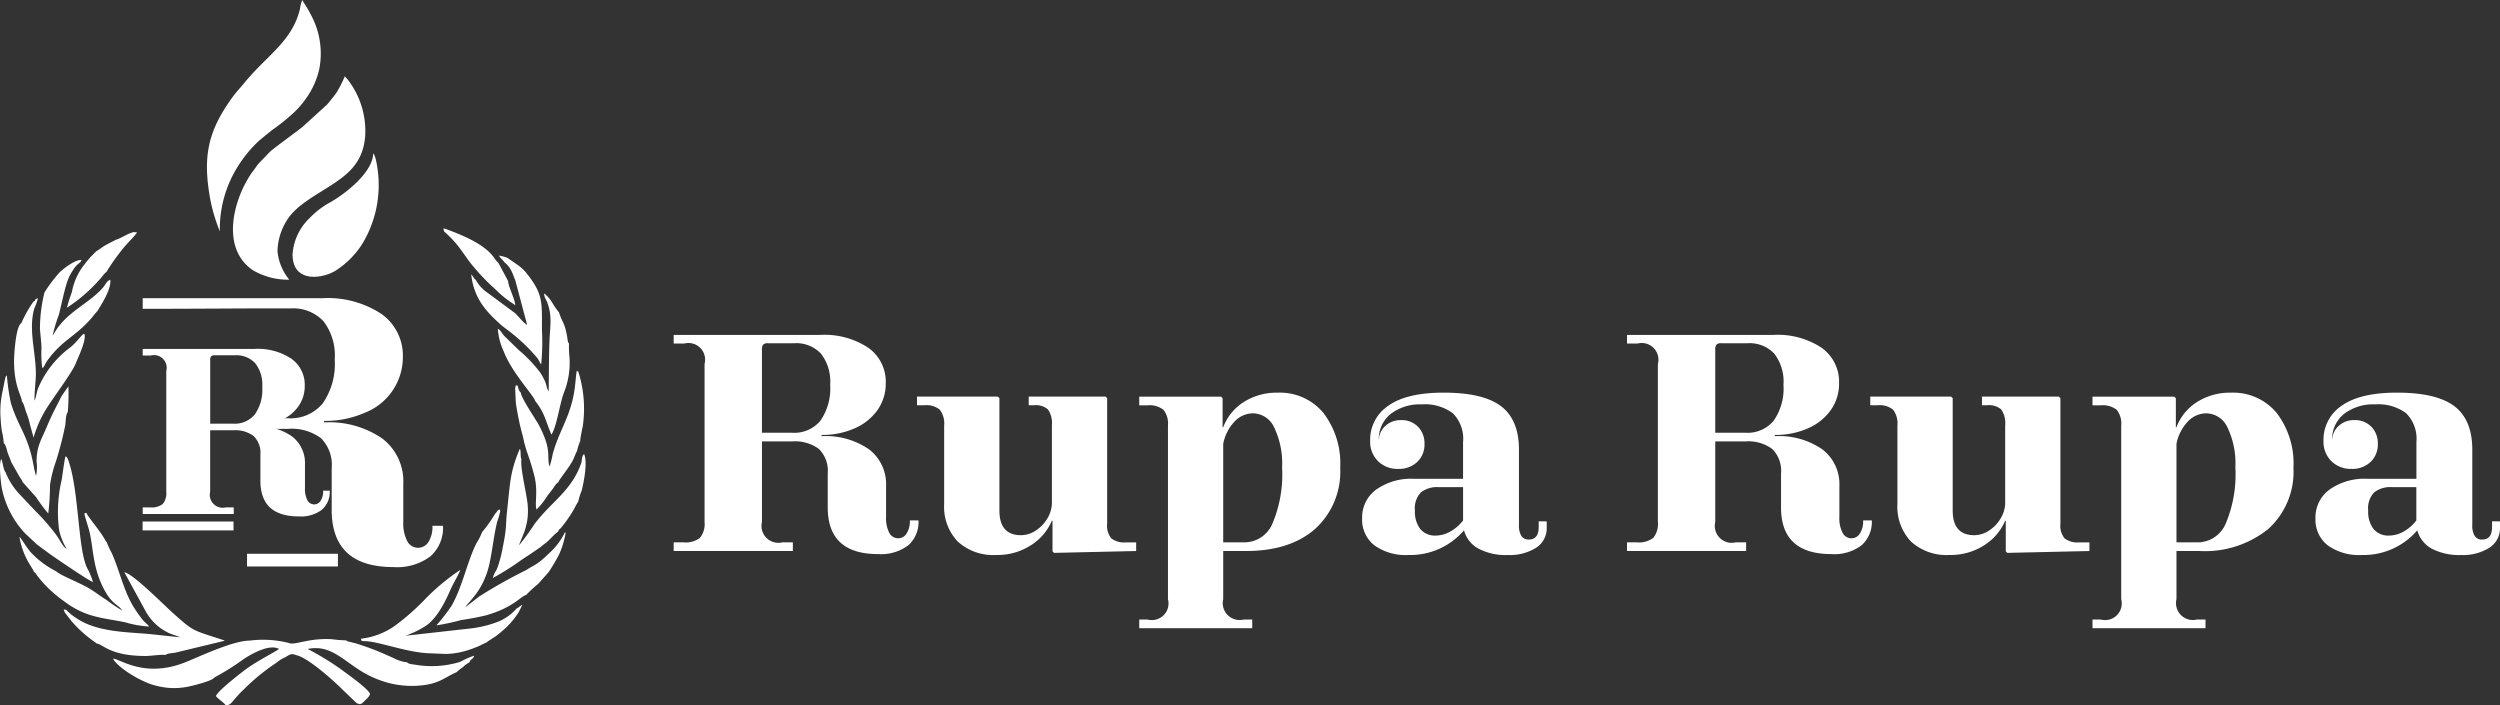 <svg xmlns="http://www.w3.org/2000/svg" width="283.653" height="80" viewBox="0 0 283.653 80">
  <rect x="0" y="0" width="283.653" height="80" fill="#333333" stroke="none"/>
  <g id="Grupo_24" data-name="Grupo 24" transform="translate(-118 -1020)">
    <g id="Grupo_2" data-name="Grupo 2" transform="translate(-120.403 756.291)">
      <path id="Trazado_1" data-name="Trazado 1" d="M282.282,399.1a11.853,11.853,0,0,0-4.472-.288c-2.021.024-5.7,1.82-7.435,2.5-4.613,1.8-7.408-.5-8.1-.441.556,1.029,3.28,2.725,5,3.09a7.875,7.875,0,0,0,3.6.062c.373-.074,2.71-.636,2.906-1.029a28.436,28.436,0,0,0,3.313-2.081c.886-.587,2.908-1.75,4.01-1.156-.3.279-2.611,1.43-3.855,2.379-.69.526-3.113,2.4-3.3,2.973.256.335.959.773,1.09,1.024.552.059.689-.318,1.4-1.095.219-.24.4-.424.64-.652a23.557,23.557,0,0,1,3.678-3.019,4.4,4.4,0,0,1,1.058-.663c.413-.239.666-.494,1.211-.247,1.3.234,4.272,2.889,5.287,3.92l1.553,1.486c.441.293.613.142.931-.19.184-.192.6-.509.634-.831-.316-.656-2.558-2.23-3.348-2.812a32.361,32.361,0,0,0-3.727-2.268c3.116-.636,4.47,2.092,7.825,3.4a10.457,10.457,0,0,0,4.9.753c2.222-.181,2.8-.931,4.2-1.53a3.816,3.816,0,0,1,.687-.552,2.757,2.757,0,0,1,.729-.539c.191-.5.467-.328.536-.768a10.327,10.327,0,0,0-1.57.7,11,11,0,0,1-5.133.32c-.4-.059-.711-.07-.884-.266a4.126,4.126,0,0,1-1.548-.492c-.457-.194-.954-.419-1.423-.622-.933-.4-1.858-.721-2.9-1.055-.213-.037-.4-.1-.6-.146-.243-.062-.285-.031-.449-.178a14.974,14.974,0,0,1-1.681-.138c-2.647-.122-4.105.7-4.777.456" transform="translate(-11.047 -62.422)" fill="#fff" fill-rule="evenodd"/>
      <path id="Trazado_2" data-name="Trazado 2" d="M337.442,371.453a.818.818,0,0,1-.233.319,15.4,15.4,0,0,1-1.472,2.077,7.645,7.645,0,0,1-.663,1.3c-1.045,2.093-1.549,4.844-2.8,7.059a22.644,22.644,0,0,1-1.727,2.23,25.847,25.847,0,0,0,2.82-.607,28.837,28.837,0,0,0,2.866-.547c3.091-.9,3.876-2.147,4.5-2.3a13.881,13.881,0,0,1,1.349-1.243l1.135-1.271c0-.021.022-.024.035-.034a19.008,19.008,0,0,0,1.246-2.114,9.6,9.6,0,0,0,.725-2.491c-.024.188.027.045-.1.06a7.751,7.751,0,0,1-1.891,2.459,9.674,9.674,0,0,1-1.135.984c-.389.289-.922.525-1.322.809a57.084,57.084,0,0,0-5.385,3.025l-1.563,1.216c.355-.641,2.062-1.89,2.73-4.9.229-1.032.377-2.144.563-3.229.091-.532.2-1.063.32-1.573a7.1,7.1,0,0,0,.347-1.209c-.033-.262-.089-.2-.349-.011" transform="translate(-42.629 -49.773)" fill="#fff" fill-rule="evenodd"/>
      <path id="Trazado_3" data-name="Trazado 3" d="M246.675,378.608a10.381,10.381,0,0,1-2.911-2.191c-.473-.551-1.051-1.562-1.257-1.718a8.576,8.576,0,0,0,1.156,3.105l.4.652a.406.406,0,0,1,.069.208c.25.138.248.254.442.5a13.079,13.079,0,0,0,2.177,2.216c.291.265.653.494.981.747,2.466,1.79,4.309,1.741,6.834,2.281a11.561,11.561,0,0,0,2.657.464c-.119-.214-.5-.445-.854-.908-.292-.382-.5-.679-.752-1.065-1.272-1.961-1.665-4.159-2.62-6.33a9.651,9.651,0,0,1-.581-1.257.355.355,0,0,1-.1-.112l-.192-.336c-.618-1.043-1.838-2.421-2.035-2.918l-.009.029c-.228.077-.214-.044-.163.312l.337,1.122c.751,2.272.362,4.7,2.071,7.63.765,1.313,1.458,1.4,1.857,2.021a16.842,16.842,0,0,1-1.822-1.225c-.642-.387-1.123-.781-1.772-1.185-1.11-.69-2.986-1.392-3.764-1.92Z" transform="translate(-1.899 -50.077)" fill="#fff" fill-rule="evenodd"/>
      <path id="Trazado_4" data-name="Trazado 4" d="M348.487,369.166c.445-.363,1.026-1.066,1.39-1.285.082-.279.114-.2.319-.42a14.914,14.914,0,0,0,1.465-2.1c.09-.155.149-.271.233-.443l.233-.409c.006-.03.025-.034.04-.05a6.5,6.5,0,0,1,.366-1.185c.284-1.023.7-3.332.293-4.19-.275.219-.219.574-.311.986-1.1,3.188-3.379,4.373-5.321,6.96a29.087,29.087,0,0,1-1.738,2.39c.251-.935,1.227-2.212.952-4.758-.122-1.127-.86-4.147-.69-5-.159-.263-.017-.891-.177-1.177a13.64,13.64,0,0,0-1.03,3.355c-.2,1.295-.3,2.634-.45,3.95-.075.675-.068,1.368-.153,2.049-.082.663-.189,1.221-.321,1.874a14.985,14.985,0,0,1-.428,1.769,5.407,5.407,0,0,1-.313.824,2.213,2.213,0,0,0-.369.833,30.434,30.434,0,0,0,3.064-1.925c.485-.34,1-.66,1.5-1,.276-.189.465-.328.714-.494.3-.2.473-.4.73-.553" transform="translate(-48.151 -43.851)" fill="#fff" fill-rule="evenodd"/>
      <path id="Trazado_5" data-name="Trazado 5" d="M239.032,361.856c-.248-.245-.3-1.116-.485-1.5-.294.512-.061,2.545.044,3.212a10.485,10.485,0,0,0,2.66,5.23l1.322,1.244,1.531,1.131c.67.467,4.341,2.983,4.844,3.148a7.223,7.223,0,0,0-.653-1.578c-1.054-2.142-.918-8.543-2.07-12.034-.126-.383-.173-.533-.385-.658-.106.187-.362,2.261-.436,2.656a15.9,15.9,0,0,0-.291,5.723,6.851,6.851,0,0,0,.848,2.116c-.313-.119-.647-.749-.844-1.068a10.9,10.9,0,0,0-.828-1.143,22.938,22.938,0,0,0-1.829-2.033l-1.916-2.028a7.772,7.772,0,0,1-1.512-2.415" transform="translate(0 -44.572)" fill="#fff" fill-rule="evenodd"/>
      <path id="Trazado_6" data-name="Trazado 6" d="M315.281,391.756l-.685.11c.144.366-.032.2.887.3,1.557.171,4.308,1.192,6.657,1.335l2.162.086h-.075a8.751,8.751,0,0,0,2.534-.433c.378-.127.663-.226,1.056-.388.358-.147.69-.35,1.034-.479.061-.1.852-.566,1.037-.7.327-.247.649-.512.957-.786a9.48,9.48,0,0,0,1.641-1.918c.138-.29.3-.554.424-.874-.29.148-.329.274-.627.4A5.531,5.531,0,0,1,329.974,390a12.748,12.748,0,0,1-3.217.726l-7.092.793A10.531,10.531,0,0,0,322,390.371c1.232-.83,2.184-2.729,2.759-4.061.286-.662,1.106-2.048,1.109-2.255a24.969,24.969,0,0,0-3.8,3.128,27.1,27.1,0,0,1-3.658,3.242,8.373,8.373,0,0,1-3.134,1.33" transform="translate(-35.251 -55.679)" fill="#fff" fill-rule="evenodd"/>
      <path id="Trazado_7" data-name="Trazado 7" d="M252.137,388.8l-.285-.046.126.351.768.987a14.192,14.192,0,0,0,2.74,2.434c.011.01.038.059.046.045s.031.03.046.046c.73.064,1.494,1.419,5.582,1.418.651,0,1.719-.192,2.243-.114.2-.2.824-.2,1.132-.268l5.475-1.319c.014,0,.048,0,.058-.025s.039-.016.057-.027c-3.789-1.257-3.383-.875-6.172-3.388-.716-.645-4.318-4.257-5.219-4.359l2.419,4.429a5.847,5.847,0,0,0,2.666,2.484,4.119,4.119,0,0,0,.618.221l.555.213c.008-.016.034.02.051.031l-3.654-.388c-2.746-.218-5.96-.258-8.212-1.86a5.443,5.443,0,0,1-1.038-.861" transform="translate(-6.222 -55.898)" fill="#fff" fill-rule="evenodd"/>
      <path id="Trazado_8" data-name="Trazado 8" d="M238.715,344.827a10.5,10.5,0,0,0-.215,3c.034.517.068.953.141,1.453a7.314,7.314,0,0,1,.219,1.375c.257.213.333.763.443,1.085.14.408.294.7.414,1.083l.938,1.656c.077.118.133.188.184.27.138.219.088.087.14.3l1.541,1.732a21.364,21.364,0,0,0,1.39,1.868,27.714,27.714,0,0,0,.2-3.26,14.744,14.744,0,0,1,.691-2.72,38.292,38.292,0,0,0,1.05-4.1c.04-.349.043-1.162.274-1.421a23.614,23.614,0,0,0,.07-2.93l-.746,1.059c-.662,1.327-1.028,1.921-1.678,3.477-.628,1.5-1.173,2.2-1.19,3.99a4.689,4.689,0,0,1-.049,1.6c-.01-.017-.023-.039-.028-.051s-.021-.037-.027-.051l-.164-.674c-.647-3.838-1.718-4.492-2.639-7.445a22.885,22.885,0,0,1-.457-3.149c-.168.159-.135.143-.21.405Z" transform="translate(-0.032 -36.673)" fill="#fff" fill-rule="evenodd"/>
      <path id="Trazado_9" data-name="Trazado 9" d="M347.83,344.464c-.13-.116-.02.061-.186-.228-.1-.171-.032-.063-.084-.212-.118-.337.01-.361-.3-.381l-.082.3.077,1.667c.1.754.254,1.515.408,2.25.161.772.4,1.5.535,2.235l.275.973a27.234,27.234,0,0,1,.911,2.963c.4,1.71-.007,3,.218,3.7a7.97,7.97,0,0,0,1.21-1.52c.186-.252.4-.518.591-.769.208-.278.388-.652.672-.8.074-.308,1.282-1.72,1.7-2.595.127-.267.271-.7.4-.9.054-.2.11-.408.176-.636l.145-.405c.006-.013.027-.024.032-.054s.021-.037.034-.054c-.024-.33.251-1.433.318-1.926a13.918,13.918,0,0,0-.531-5.976l-.171-.117c-.12.468-.146,1.815-.428,3.074-.57,2.547-1.656,3.96-2.314,6.405a11.668,11.668,0,0,1-.344,1.4c-.4-1.178.336-1.7-1.189-4.65-.35-.678-2.043-3.1-2.074-3.738" transform="translate(-50.326 -36.21)" fill="#fff" fill-rule="evenodd"/>
      <path id="Trazado_10" data-name="Trazado 10" d="M347.755,337.888a6.762,6.762,0,0,1,1.054,1.78c.139.326.653,1.821.792,2.015.625-1.047.911-3.431,1.407-4.758a9.124,9.124,0,0,0,.63-4.012,11.094,11.094,0,0,1-.056-1.56c-.205-.2-.164-.761-.267-1.057a5.457,5.457,0,0,0-.386-1.314,7.236,7.236,0,0,1-.484-1.166,8.13,8.13,0,0,1-.812-1.182,4.191,4.191,0,0,0-.854-.959c-.074.309.243.75.362,1.083.531,1.491.308,2.484.235,4.144-.086,1.952-.066,3.945-.1,5.9l-.165-.322c-.027-.087-.048-.2-.076-.3a4.155,4.155,0,0,0-.211-.621,6.758,6.758,0,0,0-.58-1.009,16.12,16.12,0,0,0-2.382-2.472l-1.608-1.571c-.257-.263-.424-.658-.746-.826a7.091,7.091,0,0,0,.647,2.519c.929,2.467,3.44,5.046,3.6,5.691" transform="translate(-48.62 -28.669)" fill="#fff" fill-rule="evenodd"/>
      <path id="Trazado_11" data-name="Trazado 11" d="M243.794,326.78c-.084.235.028.1-.229.272a13.747,13.747,0,0,0-1.369,2.441c-.634.334-.833,3.583-.827,4.4.023,2.862.9,3.9.884,4.474.077.078.039.031.109.146.009.015.069.139.077.159.046.108.059.165.1.277.067.2.134.422.194.63a7.417,7.417,0,0,1,.436,1.393l.416,1.509a13.04,13.04,0,0,1,1.326-3.083c.759-1.265,3.076-4.332,3.456-5.336.212-.56,1.271-2.706.974-3.351-.23-.071-.743.866-1.63,1.56a11.049,11.049,0,0,0-3.644,4.689c-.127.357-.221,1.029-.359,1.312-.083-.359.134-2.325.137-2.937.012-2.577-.865-5.047-.185-7.5a5.794,5.794,0,0,0,.419-1.192c-.111.058-.172.089-.281.139" transform="translate(-1.372 -29.116)" fill="#fff" fill-rule="evenodd"/>
      <path id="Trazado_12" data-name="Trazado 12" d="M341.67,318.452a2.549,2.549,0,0,1,.759.921c.228.41.286.708.464,1.09l1.348,5.065c-.392-.143-1.027-1.038-1.4-1.342l-3.137-2.32a4.222,4.222,0,0,1-1.3-1.448.462.462,0,0,1-.113-.1.9.9,0,0,1-.13-.167c-.1-.136-.175-.247-.264-.354.284,2.643,1.572,4.131,3.371,5.733.359.32.9.681,1.277,1a19.533,19.533,0,0,1,2.879,2.809c.156.232.271.5.412.7a25.408,25.408,0,0,0,.086-3.934c.007-3.172.125-4.042-1.684-6.349a5,5,0,0,0-1.047-1l-1.194-.823a4.727,4.727,0,0,0-.948-.25c.159.308.455.5.623.765" transform="translate(-46.031 -24.973)" fill="#fff" fill-rule="evenodd"/>
      <path id="Trazado_13" data-name="Trazado 13" d="M247.339,322.262a17.326,17.326,0,0,0-.516,4.113c.048.745.153,1.448.175,2.2a13.969,13.969,0,0,0,.076,2.277c.3-.132.22-.345.658-.936,1.7-2.295,2.992-2.528,4.889-4.667.271-.306.491-.64.744-.871.091-.254,1.586-2.314,1.438-3.527-.4.107-.526.515-.805.847-1.542,1.831-4.165,2.76-5.555,5.207l-.135.2c-.006-.013-.026.033-.041.048a17.1,17.1,0,0,1,.687-2.3c.332-1.164.76-3.688,1.315-4.6a7.217,7.217,0,0,1,.6-.922c.28-.342.618-.433.655-.733-.742-.057-2.133,1.067-2.478,1.415a16.025,16.025,0,0,0-1.7,2.256" transform="translate(-3.887 -25.391)" fill="#fff" fill-rule="evenodd"/>
      <path id="Trazado_14" data-name="Trazado 14" d="M332.121,312.323a11.932,11.932,0,0,1,1.957,2.151c.311.414.527.75.853,1.194a24.3,24.3,0,0,0,2.965,3.179,13.137,13.137,0,0,0,2.28,1.815c-.028-.679-.808-2.143-.808-2.731l-1.085-2.03a4.557,4.557,0,0,1-.587-.724c-1.132-1.521-3.716-2.533-5.408-3.157a.605.605,0,0,0-.167-.039c-.161-.008-.04-.008-.1.034Z" transform="translate(-43.312 -22.332)" fill="#fff" fill-rule="evenodd"/>
      <path id="Trazado_15" data-name="Trazado 15" d="M258.059,313.6c-.251.149-.83.423-1.169.618-.4.231-.728.529-1.1.716.061.148.039.051-.082.092l-.057.082c-.008.009-.023.03-.032.04l-.188.187a3.707,3.707,0,0,0-.3.309c-.185.213-.349.4-.545.664a7.137,7.137,0,0,0-1.486,3.214,18.015,18.015,0,0,0-.564,1.773,17,17,0,0,0,2.424-1.884,19.913,19.913,0,0,0,1.557-1.623,2.611,2.611,0,0,1,.521-.57,21.817,21.817,0,0,1,1.637-2.351c.616-.824,1.66-1.781,1.817-2.114l-.383-.039c-.89.253-1.349.684-2.054.885" transform="translate(-6.54 -22.675)" fill="#fff" fill-rule="evenodd"/>
      <g id="Grupo_1" data-name="Grupo 1" transform="translate(254.594 303.299)">
        <path id="Trazado_16" data-name="Trazado 16" d="M289.758,353.471a2.694,2.694,0,0,1-.883,2.154,3.915,3.915,0,0,1-2.623.763q-4.362,0-4.362-4.041V349.4a2.664,2.664,0,0,0-.763-2.127,3.482,3.482,0,0,0-2.315-.656h-2.623V353.6a1.464,1.464,0,0,0,1.766,1.766h.91v.75h-10.33v-.75h.856a2.03,2.03,0,0,0,1.419-.388,1.885,1.885,0,0,0,.4-1.378V339.9a1.444,1.444,0,0,0-1.766-1.766h-.91v-.75h12.686a6.885,6.885,0,0,1,4.2,1.124,3.613,3.613,0,0,1,1.5,3.051,3.973,3.973,0,0,1-.709,2.328,4.724,4.724,0,0,1-1.981,1.593,6.9,6.9,0,0,1-2.877.576v.107a6.616,6.616,0,0,1,4.108,1.137,3.8,3.8,0,0,1,1.485,3.2v2.677a2.717,2.717,0,0,0,.281,1.378.858.858,0,0,0,1.5.054,2,2,0,0,0,.282-1.138Zm-8.5-8.658a4.872,4.872,0,0,0,.843-3.091,3.968,3.968,0,0,0-.8-2.716,2.93,2.93,0,0,0-2.3-.9h-2.3a.526.526,0,0,0-.4.12.623.623,0,0,0-.107.415v7.226h2.623A2.946,2.946,0,0,0,281.26,344.813Z" transform="translate(-268.535 -337.386)" fill="#fff"/>
      </g>
      <path id="Trazado_17" data-name="Trazado 17" d="M302.607,352.5a4.325,4.325,0,0,1-1.418,3.459,6.29,6.29,0,0,1-4.211,1.224q-7,0-7-6.488v-4.726a4.278,4.278,0,0,0-1.225-3.416,5.586,5.586,0,0,0-3.716-1.053h-4.158v-1.2h4.158a4.731,4.731,0,0,0,3.931-1.7,7.824,7.824,0,0,0,1.354-4.963,6.371,6.371,0,0,0-1.289-4.361,4.7,4.7,0,0,0-3.7-1.44h-3.695c-2.668,0-7.323.043-11.644.043h-1.461v-1.2H288.9a11.053,11.053,0,0,1,6.746,1.8,5.8,5.8,0,0,1,2.406,4.9,6.776,6.776,0,0,1-4.318,6.295,11.083,11.083,0,0,1-4.619.924v.172a10.617,10.617,0,0,1,6.6,1.826,6.093,6.093,0,0,1,2.385,5.135v4.3a4.365,4.365,0,0,0,.451,2.213,1.377,1.377,0,0,0,2.406.086,3.217,3.217,0,0,0,.451-1.826Z" transform="translate(-13.94 -29.134)" fill="#fff"/>
      <rect id="Rectángulo_2" data-name="Rectángulo 2" width="10.316" height="1.008" transform="translate(254.582 322.881)" fill="#fff"/>
      <rect id="Rectángulo_3" data-name="Rectángulo 3" width="10.316" height="1.441" transform="translate(266.429 326.54)" fill="#fff"/>
      <path id="Trazado_18" data-name="Trazado 18" d="M293.981,302.915a5.991,5.991,0,0,1-1.341-3.21,6.837,6.837,0,0,1,1.546-4.2,8.662,8.662,0,0,1,1.183-1.095c1.182-.917,2.217-1.465,3.485-2.3,1.789-1.176,3.486-2.506,3.729-5.431a9.516,9.516,0,0,0-2.01-6.52l-.3-.32a13.582,13.582,0,0,1-.876,1.747,7.692,7.692,0,0,1-.545.735c-.168.2-.43.559-.6.731l-2.767,2.514c-.861.7-3.139,2.316-3.716,2.845l-1.308,1.359c-.094.12-.191.263-.279.389s-.172.229-.286.382c-2.1,2.813-3.889,8.642-.077,11.277a7.909,7.909,0,0,0,4.169,1.091" transform="translate(-22.752 -7.466)" fill="#fff" fill-rule="evenodd"/>
      <path id="Trazado_19" data-name="Trazado 19" d="M283.566,289.952a13.328,13.328,0,0,1,2.253-7.685A13.739,13.739,0,0,1,288.1,279.6l1.377-1.124a20.786,20.786,0,0,0,2.086-1.637,10.106,10.106,0,0,0,1.776-1.951,9.084,9.084,0,0,0,1.534-3.473,9.237,9.237,0,0,0-1.034-6.134c-.275-.578-.639-1.073-.924-1.572a3.59,3.59,0,0,0-.243.951c-.786,3.431-3.4,5.141-5.608,7.623l-.549.618c-.528.691-1.018,1.133-1.649,2.021-2.627,3.7-3.258,6.512-2.406,11.3a19.072,19.072,0,0,0,1.106,3.735" transform="translate(-20.219)" fill="#fff" fill-rule="evenodd"/>
      <path id="Trazado_20" data-name="Trazado 20" d="M300.177,307.56c0,3.382,3.621,2.755,5.078,1.715a9.938,9.938,0,0,0,2.806-2.865,12.83,12.83,0,0,0,1.882-7.134c0-.7-.254-2.876-.612-3.173-.051,2.107-3.021,4.471-4.794,5.5a9.673,9.673,0,0,0-2.214,1.624c-.2.214-.467.444-.654.679a6.254,6.254,0,0,0-1.493,3.65" transform="translate(-28.58 -14.987)" fill="#fff" fill-rule="evenodd"/>
    </g>
    <g id="Grupo_8" data-name="Grupo 8" transform="translate(194.442 1058)">
      <g id="Grupo_3" data-name="Grupo 3" transform="translate(0)">
        <path id="Trazado_21" data-name="Trazado 21" d="M148,444.7a3.524,3.524,0,0,1-1.156,2.819,5.127,5.127,0,0,1-3.433,1q-5.71,0-5.709-5.289v-3.852a3.489,3.489,0,0,0-1-2.785,4.555,4.555,0,0,0-3.03-.858h-3.432v9.141a1.916,1.916,0,0,0,2.312,2.312h1.191v.981h-13.52v-.981h1.121a2.655,2.655,0,0,0,1.856-.508,2.465,2.465,0,0,0,.526-1.8V426.945a1.89,1.89,0,0,0-2.312-2.312h-1.191v-.981h16.6a9.009,9.009,0,0,1,5.5,1.471,4.729,4.729,0,0,1,1.962,3.993,5.2,5.2,0,0,1-.928,3.047,6.178,6.178,0,0,1-2.592,2.084,9.028,9.028,0,0,1-3.765.753v.14a8.659,8.659,0,0,1,5.377,1.488,4.968,4.968,0,0,1,1.944,4.186v3.5a3.56,3.56,0,0,0,.368,1.8,1.123,1.123,0,0,0,1.962.07,2.623,2.623,0,0,0,.368-1.489Zm-11.121-11.331a6.374,6.374,0,0,0,1.1-4.045,5.192,5.192,0,0,0-1.051-3.555,3.834,3.834,0,0,0-3.012-1.173h-3.012a.689.689,0,0,0-.526.157.819.819,0,0,0-.14.543v9.457h3.432A3.854,3.854,0,0,0,136.883,433.372Z" transform="translate(-120.228 -423.652)" fill="#fff"/>
      </g>
      <g id="Grupo_4" data-name="Grupo 4" transform="translate(27.6 7.005)">
        <path id="Trazado_22" data-name="Trazado 22" d="M189.755,436v14.256a2.251,2.251,0,0,0,.473,1.646,2.381,2.381,0,0,0,1.663.455h1.156v.981l-9.316.21-.175-.175V449.9h-.071a6.122,6.122,0,0,1-2.381,2.785,6.987,6.987,0,0,1-3.923,1.1,5.961,5.961,0,0,1-4.378-1.524,5.712,5.712,0,0,1-1.541-4.255v-8.9a2.588,2.588,0,0,0-.49-1.8,2.4,2.4,0,0,0-1.751-.508h-.841v-.981h9.177l.175.175v12.749q0,2.8,2.452,2.8a3.044,3.044,0,0,0,1.7-.543,4.087,4.087,0,0,0,1.313-1.4,3.467,3.467,0,0,0,.49-1.734v-8.756a2.8,2.8,0,0,0-.437-1.821,2.083,2.083,0,0,0-1.594-.49h-.6v-.981h8.721Z" transform="translate(-168.179 -435.823)" fill="#fff"/>
      </g>
      <g id="Grupo_5" data-name="Grupo 5" transform="translate(52.818)">
        <path id="Trazado_23" data-name="Trazado 23" d="M221.519,453v5.464a1.916,1.916,0,0,0,2.312,2.312h.98v.981H211.992v-.981h.946a1.89,1.89,0,0,0,2.312-2.312V438.78a2.529,2.529,0,0,0-.508-1.8,2.588,2.588,0,0,0-1.839-.508h-.911v-.981h9.282l.175.175v3.293h.07a5.785,5.785,0,0,1,2.347-2.872,6.941,6.941,0,0,1,3.818-1.051,6.41,6.41,0,0,1,5.2,2.294,9.423,9.423,0,0,1,1.909,6.217,8.763,8.763,0,0,1-2.855,6.953q-2.854,2.5-7.828,2.5Zm1.244-14.641a5.025,5.025,0,0,0-1.244,2.487v11.173H223.9a3.468,3.468,0,0,0,3.2-2.119,14.337,14.337,0,0,0,1.1-6.392,9.418,9.418,0,0,0-.893-4.518,2.688,2.688,0,0,0-2.4-1.611A2.881,2.881,0,0,0,222.763,438.359Z" transform="translate(-211.992 -428.482)" fill="#fff"/>
        <path id="Trazado_24" data-name="Trazado 24" d="M276.873,449.638v.7a2.624,2.624,0,0,1-1.208,2.294,5.6,5.6,0,0,1-3.205.823,6.7,6.7,0,0,1-3.327-.718,3.373,3.373,0,0,1-1.646-2.084,8.024,8.024,0,0,1-6.27,2.8,6.121,6.121,0,0,1-3.905-1.1,3.7,3.7,0,0,1-1.384-3.064,3.905,3.905,0,0,1,1.594-3.257,6.861,6.861,0,0,1,4.29-1.226h5.569v-4.168a4.087,4.087,0,0,0-1.173-3.276,5.327,5.327,0,0,0-3.52-1,5.442,5.442,0,0,0-3.52,1.086,3.653,3.653,0,0,0-1.349,3.012,2.251,2.251,0,0,1,.753-1.664,2.544,2.544,0,0,1,1.769-.648,2.573,2.573,0,0,1,1.926.753,2.669,2.669,0,0,1,.736,1.944,2.711,2.711,0,0,1-.823,2.049,2.984,2.984,0,0,1-2.154.789,3.136,3.136,0,0,1-2.294-.876,3.089,3.089,0,0,1-.893-2.312,4.637,4.637,0,0,1,2.084-3.993q2.083-1.471,6.252-1.471,4.483,0,6.515,1.541t2.031,4.939v8.511A2.278,2.278,0,0,0,274,451.3a.955.955,0,0,0,.841.4q1.12,0,1.121-1.436v-.631Zm-11.033,1.209a4.769,4.769,0,0,0,1.541-1.313v-3.783h-2.8a3,3,0,0,0-1.962.578,2.587,2.587,0,0,0-.7,2.084,3.2,3.2,0,0,0,.613,2.1,2.172,2.172,0,0,0,1.769.735A3.442,3.442,0,0,0,265.839,450.846Z" transform="translate(-230.639 -428.482)" fill="#fff"/>
        <path id="Trazado_25" data-name="Trazado 25" d="M335.914,444.7a3.523,3.523,0,0,1-1.156,2.819,5.127,5.127,0,0,1-3.433,1q-5.709,0-5.709-5.289v-3.852a3.489,3.489,0,0,0-1-2.785,4.558,4.558,0,0,0-3.03-.858h-3.433v9.141a1.916,1.916,0,0,0,2.312,2.312h1.19v.981H308.139v-.981h1.121a2.657,2.657,0,0,0,1.856-.508,2.467,2.467,0,0,0,.526-1.8V426.945a1.89,1.89,0,0,0-2.312-2.312h-1.19v-.981h16.6a9.009,9.009,0,0,1,5.5,1.471,4.727,4.727,0,0,1,1.961,3.993,5.2,5.2,0,0,1-.928,3.047,6.179,6.179,0,0,1-2.592,2.084,9.03,9.03,0,0,1-3.766.753v.14a8.658,8.658,0,0,1,5.377,1.488,4.968,4.968,0,0,1,1.944,4.186v3.5a3.56,3.56,0,0,0,.368,1.8,1.122,1.122,0,0,0,1.961.07,2.618,2.618,0,0,0,.368-1.489Zm-11.121-11.331a6.371,6.371,0,0,0,1.1-4.045,5.2,5.2,0,0,0-1.05-3.555,3.836,3.836,0,0,0-3.012-1.173h-3.013a.689.689,0,0,0-.525.157.823.823,0,0,0-.14.543v9.457h3.433A3.853,3.853,0,0,0,324.793,433.372Z" transform="translate(-252.798 -423.652)" fill="#fff"/>
      </g>
      <g id="Grupo_6" data-name="Grupo 6" transform="translate(135.759 7.005)">
        <path id="Trazado_26" data-name="Trazado 26" d="M377.666,436v14.256a2.254,2.254,0,0,0,.473,1.646,2.383,2.383,0,0,0,1.664.455h1.156v.981l-9.317.21-.175-.175V449.9h-.07a6.129,6.129,0,0,1-2.382,2.785,6.987,6.987,0,0,1-3.923,1.1,5.963,5.963,0,0,1-4.378-1.524,5.715,5.715,0,0,1-1.541-4.255v-8.9a2.588,2.588,0,0,0-.49-1.8,2.4,2.4,0,0,0-1.751-.508h-.841v-.981h9.177l.176.175v12.749q0,2.8,2.451,2.8a3.046,3.046,0,0,0,1.7-.543,4.08,4.08,0,0,0,1.313-1.4,3.462,3.462,0,0,0,.491-1.734v-8.756a2.8,2.8,0,0,0-.438-1.821,2.084,2.084,0,0,0-1.594-.49h-.6v-.981h8.722Z" transform="translate(-356.09 -435.823)" fill="#fff"/>
      </g>
      <g id="Grupo_7" data-name="Grupo 7" transform="translate(160.977 6.55)">
        <path id="Trazado_27" data-name="Trazado 27" d="M409.429,453v5.464a1.916,1.916,0,0,0,2.312,2.312h.981v.981H399.9v-.981h.946a1.891,1.891,0,0,0,2.312-2.312V438.78a2.526,2.526,0,0,0-.508-1.8,2.587,2.587,0,0,0-1.839-.508H399.9v-.981h9.282l.175.175v3.293h.07a5.785,5.785,0,0,1,2.347-2.872,6.938,6.938,0,0,1,3.818-1.051,6.409,6.409,0,0,1,5.2,2.294,9.42,9.42,0,0,1,1.909,6.217,8.767,8.767,0,0,1-2.854,6.953,11.467,11.467,0,0,1-7.829,2.5Zm1.243-14.641a5.03,5.03,0,0,0-1.243,2.487v11.173h2.382a3.469,3.469,0,0,0,3.2-2.119,14.346,14.346,0,0,0,1.1-6.392,9.411,9.411,0,0,0-.893-4.518,2.687,2.687,0,0,0-2.4-1.611A2.882,2.882,0,0,0,410.672,438.359Z" transform="translate(-399.902 -435.032)" fill="#fff"/>
        <path id="Trazado_28" data-name="Trazado 28" d="M464.783,449.638v.7a2.623,2.623,0,0,1-1.209,2.294,5.6,5.6,0,0,1-3.2.823,6.7,6.7,0,0,1-3.328-.718,3.375,3.375,0,0,1-1.646-2.084,8.024,8.024,0,0,1-6.27,2.8,6.12,6.12,0,0,1-3.9-1.1,3.7,3.7,0,0,1-1.384-3.064,3.906,3.906,0,0,1,1.593-3.257,6.864,6.864,0,0,1,4.292-1.226h5.568v-4.168a4.085,4.085,0,0,0-1.173-3.276,5.324,5.324,0,0,0-3.52-1,5.44,5.44,0,0,0-3.52,1.086,3.651,3.651,0,0,0-1.349,3.012,2.251,2.251,0,0,1,.753-1.664,2.543,2.543,0,0,1,1.769-.648,2.575,2.575,0,0,1,1.927.753,2.669,2.669,0,0,1,.735,1.944,2.709,2.709,0,0,1-.823,2.049,2.983,2.983,0,0,1-2.154.789,3.138,3.138,0,0,1-2.294-.876,3.092,3.092,0,0,1-.893-2.312,4.638,4.638,0,0,1,2.084-3.993q2.083-1.471,6.252-1.471,4.484,0,6.515,1.541t2.031,4.939v8.511a2.277,2.277,0,0,0,.28,1.279.956.956,0,0,0,.841.4q1.121,0,1.121-1.436v-.631Zm-11.033,1.209a4.773,4.773,0,0,0,1.54-1.313v-3.783h-2.8a3,3,0,0,0-1.961.578,2.586,2.586,0,0,0-.7,2.084,3.2,3.2,0,0,0,.613,2.1,2.172,2.172,0,0,0,1.769.735A3.448,3.448,0,0,0,453.75,450.846Z" transform="translate(-418.549 -435.032)" fill="#fff"/>
      </g>
    </g>
  </g>
</svg>
